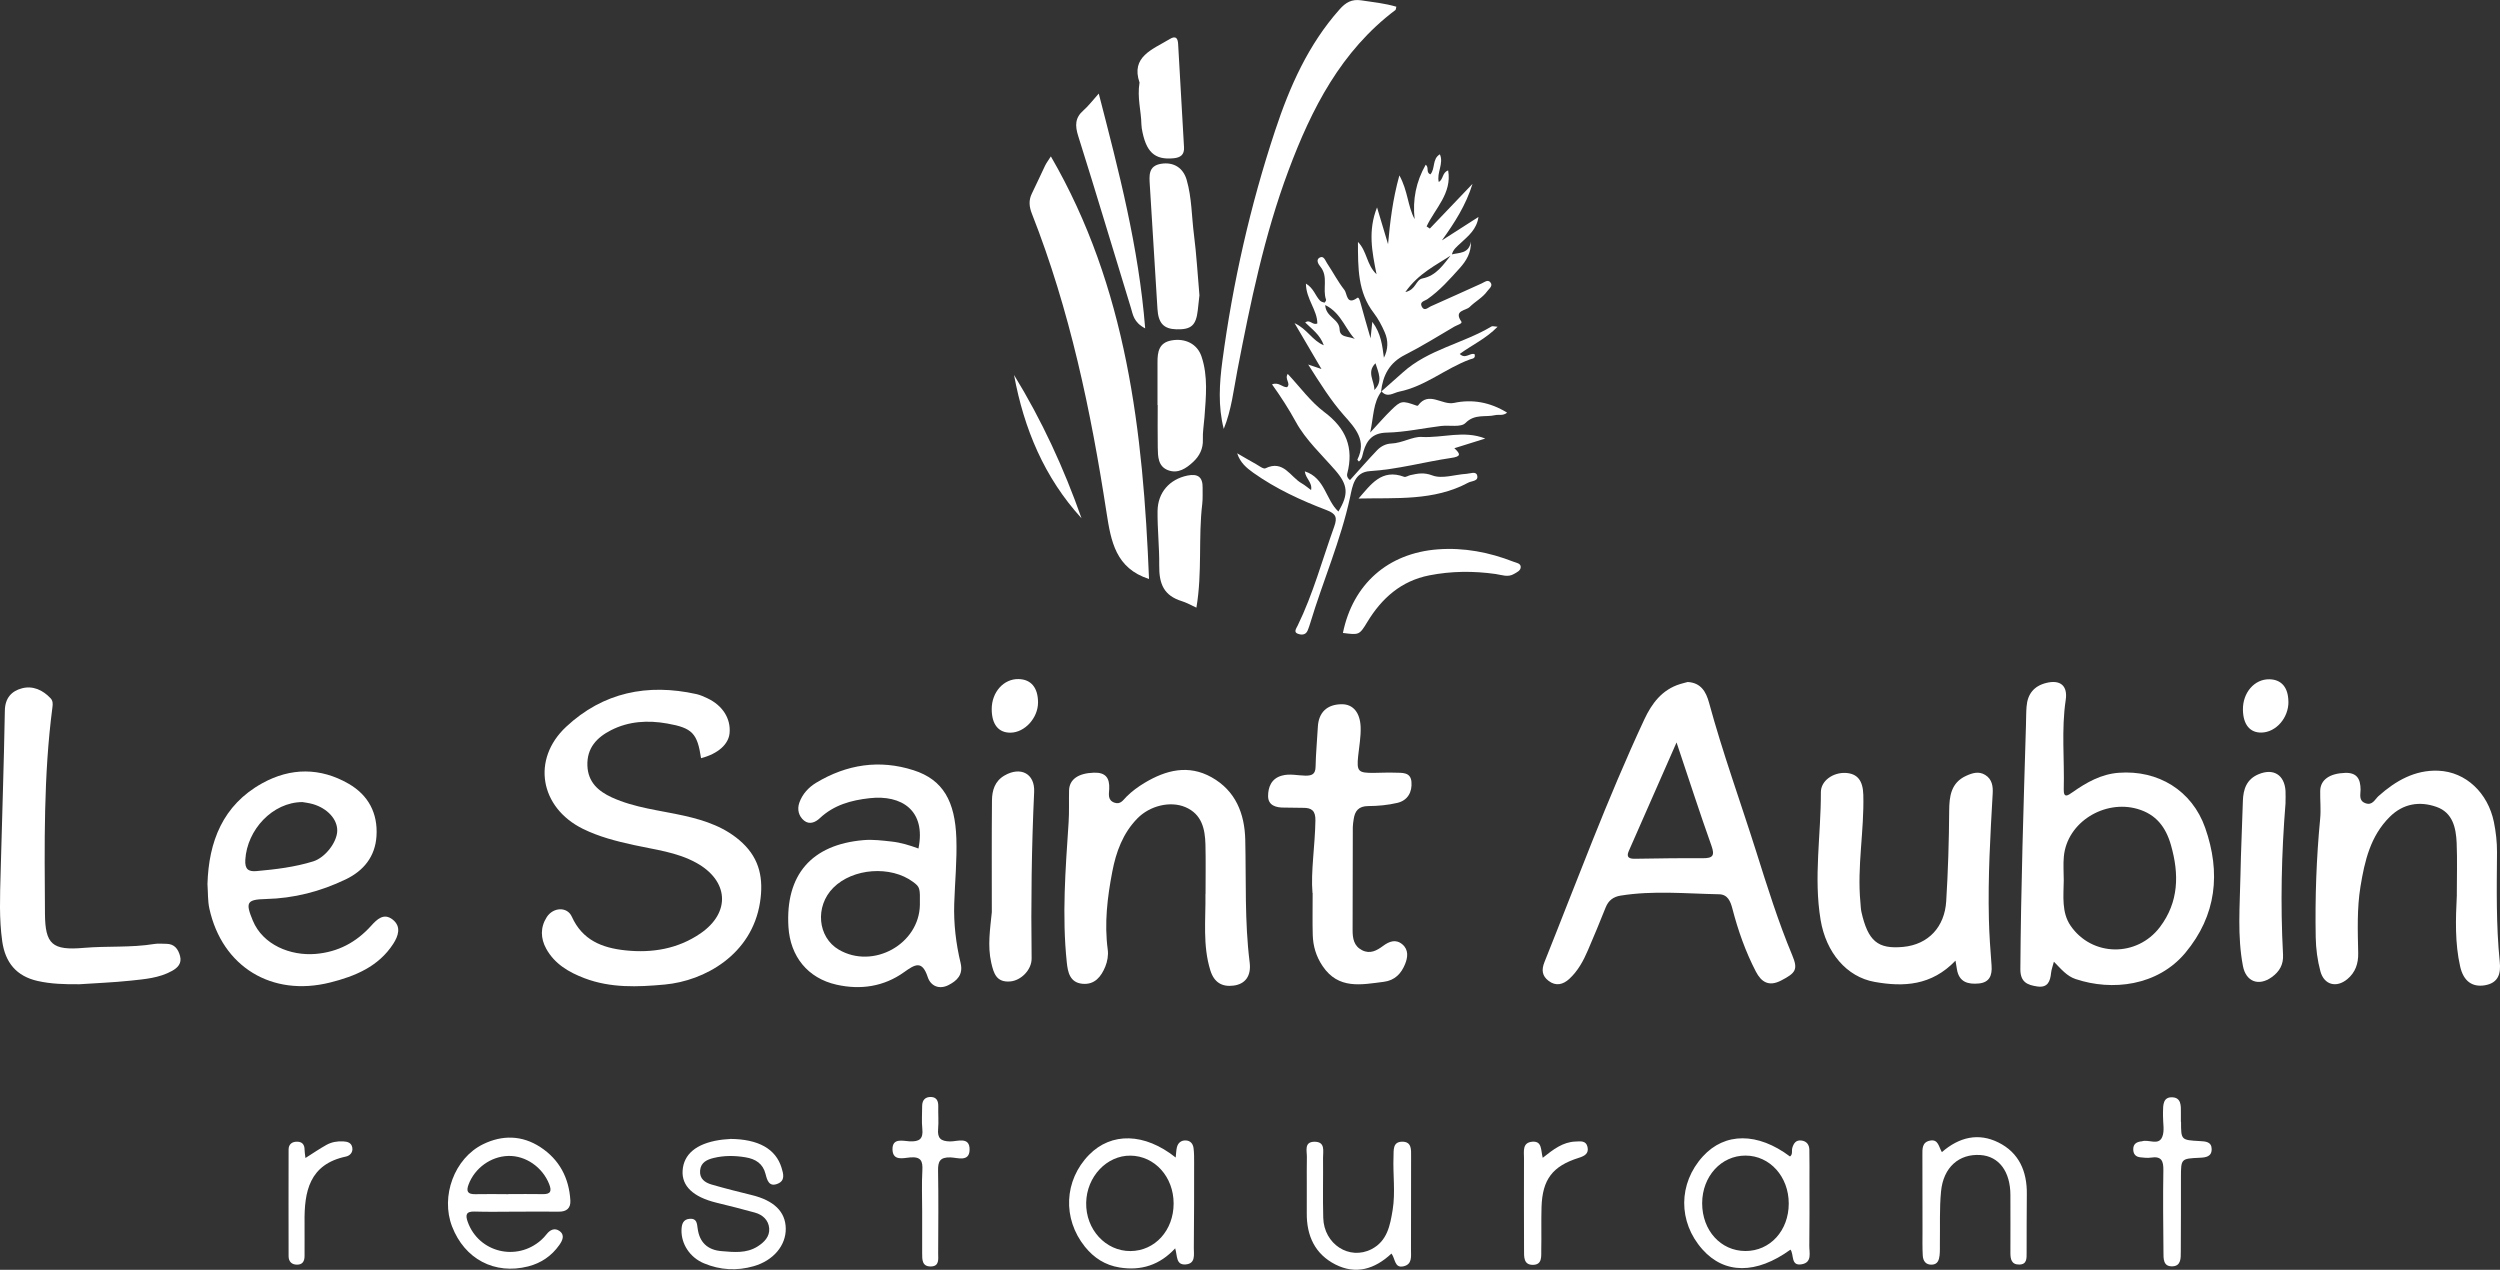 <svg xmlns="http://www.w3.org/2000/svg" id="uuid-b965b24e-0989-4304-ad54-b4e90e3d5d7f" viewBox="0 0 494.9 251.37"><rect x="0" y="0" width="494.9" height="251.37" fill="#333333" stroke="none"/><defs><style>.uuid-6d3a8dc6-03af-4878-9221-7837f5041bfc{fill:#fff;stroke-width:0px;}</style></defs><path class="uuid-6d3a8dc6-03af-4878-9221-7837f5041bfc" d="m334.12,135.01c2.61.16,3.61,1.94,4.2,4.09,2.71,9.95,6.23,19.65,9.34,29.48,2.18,6.91,4.34,13.84,7.14,20.54,1.17,2.8.69,3.49-2.24,5-2.39,1.23-3.88.3-4.96-1.77-2.06-3.97-3.54-8.17-4.66-12.49-.38-1.47-.95-2.8-2.63-2.83-6.51-.12-13.02-.78-19.52.27-1.41.23-2.38.95-2.93,2.33-1.12,2.84-2.31,5.66-3.51,8.47-.9,2.12-2,4.13-3.71,5.7-1.21,1.1-2.63,1.48-4.07.38-1.3-.98-1.45-2.17-.83-3.72,6.44-16.07,12.44-32.32,19.76-48.02,1.48-3.18,3.51-5.91,7.09-7.02.5-.16,1.02-.27,1.51-.41Zm-2.23,11.96c-3.33,7.56-6.41,14.54-9.47,21.53-.53,1.21.1,1.52,1.24,1.5,4.48-.07,8.96-.14,13.44-.11,1.94.01,2.41-.48,1.7-2.47-2.34-6.56-4.47-13.19-6.91-20.45Z"></path><path class="uuid-6d3a8dc6-03af-4878-9221-7837f5041bfc" d="m138.78,150.09c-.74-4.91-1.7-5.99-6.73-6.87-3.8-.67-7.58-.46-11.09,1.33-2.82,1.44-4.8,3.52-4.68,7.01.12,3.29,2.17,5.07,4.85,6.3,4.53,2.07,9.5,2.55,14.29,3.62,4.26.96,8.32,2.33,11.57,5.4,3.43,3.24,4.18,7.15,3.46,11.77-1.64,10.4-11.02,15.52-18.84,16.25-5.42.5-10.73.71-15.9-1.25-3.1-1.18-5.92-2.82-7.58-5.84-1.13-2.05-1.19-4.23.1-6.25,1.27-1.99,4.06-2.13,4.97-.09,2.1,4.65,5.98,6.17,10.58,6.66,5.33.57,10.41-.29,14.87-3.34,6.06-4.15,5.61-10.47-.85-14.01-3.86-2.12-8.19-2.58-12.39-3.51-3.45-.76-6.85-1.63-10.03-3.2-8.5-4.2-10.2-13.78-3.29-20.21,7.31-6.82,16.11-8.6,25.77-6.46.76.17,1.5.51,2.22.85,2.98,1.42,4.6,4,4.35,6.85-.19,2.25-2.31,4.12-5.65,4.99Z"></path><path class="uuid-6d3a8dc6-03af-4878-9221-7837f5041bfc" d="m406.59,190.38c-.23.89-.49,1.55-.56,2.23-.17,1.68-.67,2.97-2.73,2.67-1.97-.29-3.36-.85-3.35-3.43.11-16.1.63-32.19,1.11-48.28.04-1.23.02-2.47.12-3.7.19-2.47,1.45-4.07,3.91-4.68,2.8-.69,4.26.58,3.84,3.37-.88,5.87-.23,11.78-.39,17.67-.05,1.88.83,1.24,1.74.6,2.76-1.94,5.67-3.59,9.13-3.85,7.81-.59,14.53,3.5,17.13,10.9,3.11,8.86,2.26,17.32-3.93,24.74-5.49,6.57-14.51,7.61-21.73,5.19-1.74-.58-2.86-1.98-4.29-3.43Zm1.95-16.08c-.04,3.06-.45,6.33,1.35,8.95,4.23,6.16,13.14,6.27,17.68.28,3.75-4.95,3.84-10.47,2.19-16.24-1.02-3.56-2.93-6.08-6.61-7.15-6.51-1.89-13.95,2.59-14.59,9.41-.15,1.57-.02,3.17-.02,4.75Z"></path><path class="uuid-6d3a8dc6-03af-4878-9221-7837f5041bfc" d="m273.48,77.47c-1.68,2.23-1.53,4.9-2.24,8.16,1.74-1.87,2.87-3.19,4.11-4.4,2-1.96,2.2-1.95,5.11-.92.07.03.21.02.25-.03,2.14-2.95,4.74,0,7.14-.52,3.57-.77,7.12-.16,10.5,1.93-.83.68-1.65.33-2.35.49-1.95.46-4.05-.31-5.9,1.56-.89.91-3.2.39-4.85.59-3.57.44-7.13,1.23-10.71,1.31-2.79.06-3.95,1.45-4.62,3.7-.22.73-.23,1.5-.91,2.03-.13-.16-.33-.33-.3-.39,1.89-3.78-.41-6.22-2.67-8.77-2.61-2.95-4.69-6.3-7.07-10.05,1.02.34,1.6.54,2.63.89-1.79-3.05-3.39-5.77-5.33-9.08,2.56,1.19,3.48,3.44,5.79,4.38-.75-2.12-2.35-3.19-3.68-4.51.96-.71,1.44.63,2.4.19,0-2.65-2.23-4.81-2.26-7.89,1.56.93,1.86,2.42,2.78,3.36.21.22.57.34.88.41.07.02.38-.42.33-.57-.76-2.11.5-4.55-1.11-6.53-.42-.51-.96-1.38-.16-1.82.83-.45,1.12.61,1.47,1.13,1.17,1.75,2.14,3.64,3.44,5.29.55.69.38,3.13,2.55,1.55.31-.23.54.69.68,1.19.55,2.06,1.16,4.1,1.94,6.83.15-1.42.22-2.14.34-3.27,1.76,2.34,1.97,4.71,2.3,7.11.85-1.65.89-3.38.16-5.04-.58-1.34-1.29-2.68-2.18-3.84-3.16-4.1-3.11-8.87-3.12-14.05,1.83,1.87,1.68,4.53,3.68,6.4-.9-4.49-1.73-8.62.1-13.23.83,2.77,1.51,5.02,2.18,7.28.4-4.43.9-8.76,2.24-13.62,1.71,3.1,1.64,6.11,3.02,8.66-.43-3.86.28-7.4,2.19-10.77.73.53-.03,1.47.92,1.92,1.01-1.1.33-3.08,1.89-3.98.81,1.84-.67,3.62-.22,5.49.94-.56.66-1.89,1.86-2.3.78,4.54-2.59,7.52-4.27,11.08.21.14.43.29.64.43,2.82-2.95,5.64-5.9,8.45-8.85-1.3,4.2-3.56,7.72-6.06,11.19,2.41-1.55,4.83-3.09,7.24-4.64-.35,2.47-2.02,3.76-3.49,5.14-.76.71-1.56,1.29-1.79,2.36-3.1,2.04-6.58,3.65-9.2,7.37,2.18-.48,2-2.42,3.4-2.7,2.77-.55,4.15-2.76,5.73-4.74,1.51-.4,3.47-.1,3.85-2.56.09,2.22-.95,3.86-2.19,5.24-1.99,2.21-3.97,4.46-6.46,6.19-.47.33-1.57.46-1.08,1.44.51,1.01,1.22.21,1.77-.04,3.38-1.49,6.73-3.03,10.09-4.54.54-.24,1.17-.81,1.68-.27.67.72-.19,1.28-.55,1.78-.93,1.31-2.4,2.05-3.51,3.16-.74.74-3.22.63-1.64,2.88.28.4-.85.69-1.35.98-3.25,1.9-6.45,3.91-9.81,5.61-3.09,1.56-4.38,4.06-4.74,7.29l.07-.07Zm-11.14-17.09c.1,2.44,2.8,2.73,2.85,4.84.05,2.1,2.87.99,3.7,2.54-2.48-2.03-3.09-5.67-6.56-7.38Zm9.95,11.53c-1.81,1.8-.19,3.47-.22,5.3,1.75-1.77.78-3.46.22-5.3Z"></path><path class="uuid-6d3a8dc6-03af-4878-9221-7837f5041bfc" d="m181.82,167.96c1.53-7.54-3.34-10.66-9.67-9.95-3.7.41-7.07,1.35-9.85,3.95-.9.85-2.06,1.33-3.11.5-1.08-.87-1.43-2.22-.95-3.57.61-1.71,1.82-3.03,3.35-3.95,6.05-3.63,12.52-4.63,19.27-2.46,5.86,1.88,8.21,6.18,8.46,13.46.15,4.3-.28,8.62-.42,12.94-.13,3.97.34,7.91,1.26,11.75.56,2.34-.72,3.52-2.4,4.38-1.81.92-3.52.21-4.11-1.6-1.11-3.36-2.5-2.52-4.68-.96-3.99,2.86-8.61,3.55-13.36,2.48-5.72-1.28-9.17-5.6-9.53-11.44-.62-10.31,4.57-16.3,14.87-17.18,1.86-.16,3.69.08,5.53.28,1.85.2,3.59.74,5.33,1.38Zm.28,11.14c.05-3.36,0-3.5-1.34-4.51-4.42-3.29-11.94-2.74-15.81,1.16-3.66,3.68-3.1,9.8,1.11,12.25,6.8,3.96,15.93-1.11,16.04-8.9Z"></path><path class="uuid-6d3a8dc6-03af-4878-9221-7837f5041bfc" d="m238.65,176.95c0-3.26.06-6.52-.02-9.78-.08-3.09-.72-6-3.97-7.39-3.01-1.28-7.05-.27-9.49,2.22-2.89,2.94-4.24,6.67-4.98,10.55-.98,5.09-1.6,10.24-.9,15.46.15,1.08-.07,2.33-.49,3.35-.8,1.94-2.06,3.61-4.5,3.39-2.54-.23-2.92-2.35-3.12-4.25-.97-9.24-.25-18.46.36-27.68.14-2.11.04-4.23.09-6.34.06-2.22,1.85-3.42,4.91-3.52,2.34-.08,3.15,1.05,3.04,3.24-.05,1-.35,2.19,1.02,2.69,1.22.45,1.75-.54,2.41-1.19,1.07-1.07,2.27-1.94,3.56-2.72,4.24-2.54,8.67-3.68,13.26-1.12,4.78,2.67,6.56,7.21,6.68,12.37.19,8.09-.14,16.2.87,24.27.34,2.69-.85,4.31-3.2,4.61-2.27.29-3.83-.63-4.57-2.98-1.56-4.98-.91-10.11-.98-15.18Z"></path><path class="uuid-6d3a8dc6-03af-4878-9221-7837f5041bfc" d="m486.35,177.16c0-3.43.11-6.87-.03-10.3-.13-2.98-.78-5.99-3.97-7.12-3.35-1.19-6.63-.67-9.28,1.97-3.83,3.8-4.96,8.73-5.79,13.8-.71,4.37-.54,8.77-.45,13.17.04,2.06-.55,3.82-2.15,5.15-2.15,1.78-4.6,1.16-5.33-1.54-.59-2.18-.89-4.49-.93-6.75-.14-7.83.13-15.66.88-23.46.18-1.83-.03-3.7.01-5.54.05-2.2,1.9-3.44,4.93-3.54,2.37-.08,3.05,1.24,3.06,3.31,0,.99-.42,2.2.98,2.7,1.37.49,1.84-.75,2.56-1.41,3.39-3.03,7.22-5.22,11.85-5.03,5.48.22,9.82,4.42,11,10.14.4,1.97.63,3.97.62,6.01-.06,7.21-.19,14.43.54,21.63.24,2.32-.2,4.24-2.97,4.7-2.45.4-4.2-.79-4.86-3.7-1.06-4.66-.9-9.43-.66-14.18Z"></path><path class="uuid-6d3a8dc6-03af-4878-9221-7837f5041bfc" d="m387.11,190.17c-4.75,4.97-10.3,5.23-16,4.21-5.58-.99-9.62-5.83-10.7-12.25-1.41-8.43.08-16.87.05-25.3,0-2.31,2.46-3.95,4.91-3.82,2.34.13,3.41,1.53,3.49,4.31.2,7.13-1.26,14.21-.57,21.35.06.61.06,1.24.19,1.83,1.31,5.81,3.24,7.42,8.26,6.95,5.01-.47,8.22-3.96,8.53-9.04.37-5.98.55-11.95.59-17.94.02-2.77.33-5.52,3.36-6.89,1.25-.57,2.51-.96,3.78-.17,1.37.85,1.56,2.27,1.47,3.71-.47,8.26-.95,16.53-.75,24.81.07,3.07.29,6.14.53,9.21.15,1.95-.41,3.35-2.53,3.55-2.11.2-3.9-.26-4.32-2.77-.07-.41-.14-.83-.29-1.75Z"></path><path class="uuid-6d3a8dc6-03af-4878-9221-7837f5041bfc" d="m41.07,175c.25-8.38,3.02-15.61,10.83-19.94,5.63-3.12,11.5-3.15,17.13.1,3.9,2.26,5.79,5.83,5.5,10.36-.26,4.06-2.54,6.86-6.11,8.57-4.98,2.39-10.22,3.75-15.79,3.88-3.82.09-4.07.69-2.58,4.28,2,4.82,7.48,7,12.41,6.59,4.45-.37,8.05-2.29,11.01-5.57,1.14-1.26,2.5-2.63,4.28-1.22,1.75,1.4,1.08,3.26.11,4.77-2.92,4.53-7.57,6.44-12.52,7.68-11.55,2.89-21.36-3.13-23.89-14.62-.34-1.53-.26-3.15-.38-4.86Zm18.79-16.22c-5.91.03-10.95,5.48-11.3,11.43-.11,1.88.62,2.38,2.25,2.23,3.78-.34,7.54-.79,11.19-1.92,2.38-.74,4.74-3.81,4.76-6.09.02-2.25-1.93-4.4-4.82-5.25-.84-.24-1.72-.33-2.07-.4Z"></path><path class="uuid-6d3a8dc6-03af-4878-9221-7837f5041bfc" d="m227.47,114.62c-6.61-2.11-7.54-7.47-8.41-13.08-3.1-20.19-7.27-40.13-14.78-59.22-.55-1.4-.68-2.67,0-4.03.9-1.81,1.71-3.66,2.59-5.47.3-.62.73-1.17,1.16-1.86,15.07,26,18.26,54.57,19.43,83.66Z"></path><path class="uuid-6d3a8dc6-03af-4878-9221-7837f5041bfc" d="m15.59,194.84c-2.74.02-5.47-.04-8.16-.65-4.17-.95-6.39-3.62-6.99-7.85-.63-4.48-.44-8.96-.32-13.44.28-10.74.65-21.49.84-32.23.04-2.51,1.35-3.87,3.38-4.41,2.15-.57,4.15.33,5.69,1.99.45.49.44,1.11.35,1.75-1.78,13.58-1.57,27.22-1.48,40.87.04,6.06,1.44,7.32,7.69,6.77,4.65-.4,9.33-.01,13.96-.77.77-.13,1.58-.03,2.38-.03,1.6.01,2.34,1.03,2.71,2.41.39,1.46-.45,2.33-1.6,2.96-2.54,1.41-5.39,1.62-8.18,1.92-3.42.36-6.86.49-10.28.72Z"></path><path class="uuid-6d3a8dc6-03af-4878-9221-7837f5041bfc" d="m259.82,176.77c-.36-4.19.5-9.26.58-14.36.03-1.91-.73-2.51-2.44-2.49-1.23.02-2.47-.07-3.7-.05-1.67.03-3.22-.42-3.23-2.27,0-1.74.62-3.47,2.7-4.05,1.58-.45,3.15-.02,4.73,0,1.26,0,1.94-.29,1.97-1.75.05-2.63.31-5.26.45-7.9.15-2.88,1.82-4.48,4.75-4.49,2.25-.01,3.61,1.69,3.72,4.49.07,1.95-.29,3.84-.49,5.76-.32,3.06.02,3.36,3.06,3.34,1.41-.01,2.82-.1,4.23-.04,1.37.05,3.09-.18,3.26,1.81.17,2.03-.74,3.69-2.8,4.17-1.87.44-3.83.62-5.75.63-1.9.01-2.66.95-2.89,2.63-.07.52-.17,1.04-.17,1.56-.02,6.78-.02,13.55-.04,20.33,0,1.66.22,3.17,1.89,4.02,1.59.8,2.9.06,4.13-.85,1.23-.91,2.53-1.42,3.84-.31,1.27,1.08,1.06,2.6.53,3.9-.75,1.85-2,3.23-4.22,3.51-4.48.57-8.98,1.55-12.12-3.13-1.27-1.89-1.88-3.93-1.94-6.15-.07-2.46-.02-4.93-.02-8.32Z"></path><path class="uuid-6d3a8dc6-03af-4878-9221-7837f5041bfc" d="m242.25,84.89c-1.15-4.48-.85-9.03-.27-13.41,2.07-15.52,5.52-30.77,10.45-45.65,2.88-8.7,6.55-17,12.75-23.97,1.23-1.39,2.41-2.07,4.3-1.79,2.33.35,4.67.59,6.94,1.26-.09.33-.08.57-.18.65-10.77,8.12-16.6,19.54-21.17,31.77-4.79,12.81-7.53,26.14-10.11,39.52-.75,3.89-1.17,7.86-2.7,11.62Z"></path><path class="uuid-6d3a8dc6-03af-4878-9221-7837f5041bfc" d="m196.34,180.57c0-7.38-.04-14.75.03-22.13.02-1.97.56-3.81,2.48-4.92,3.18-1.85,6.05-.39,5.87,3.27-.51,10.98-.64,21.95-.5,32.94.03,2.22-2.07,4.39-4.27,4.56-2.68.2-3.24-1.56-3.73-3.74-.75-3.33-.21-6.66.12-9.97Z"></path><path class="uuid-6d3a8dc6-03af-4878-9221-7837f5041bfc" d="m452.45,158.92c-.81,10.01-1.04,20.03-.5,30.05.11,2-.73,3.39-2.24,4.47-2.58,1.85-5.11.9-5.7-2.22-1.13-5.92-.6-11.91-.49-17.88.09-4.92.34-9.84.48-14.77.07-2.36.75-4.33,3.12-5.31,2.93-1.22,5.1.12,5.32,3.28.05.79,0,1.58,0,2.38Z"></path><path class="uuid-6d3a8dc6-03af-4878-9221-7837f5041bfc" d="m294.01,86.82c-1.98.62-3.97,1.24-6.11,1.91,1.35,1.22,1.24,1.65-.6,1.92-5.37.79-10.63,2.27-16.08,2.61-3.14.19-3.49,3-3.95,5.13-1.85,8.58-5.37,16.6-7.89,24.95-.15.5-.32,1-.52,1.48-.42,1.01-1.39.87-2.03.6-.77-.32-.19-1.07.04-1.55,3.08-6.3,4.89-13.07,7.25-19.63.66-1.83.33-2.55-1.49-3.25-5.09-1.94-10.04-4.22-14.51-7.39-1.35-.96-2.62-2.02-3.21-3.87,1.24.72,2.47,1.45,3.72,2.14.61.34,1.47,1.03,1.87.84,3.6-1.76,4.93,1.72,7.2,2.98.6.34,1.13.81,1.84,1.32.3-1.52-1.08-2.24-1.24-3.7,4.02,1.29,4.14,5.65,6.65,7.95,2.08-3.44,1.88-5.27-.6-8.14-2.71-3.12-5.87-6.03-7.82-9.59-1.39-2.54-2.95-4.97-4.72-7.44,1.33-.53,2,.6,2.97.56.83-.74-.55-1.58.14-2.63,2.44,2.6,4.52,5.51,7.25,7.56,4.3,3.22,5.86,7.05,4.53,12.17-.14.55.16,1.02.54,1.29,1.79-1.98,3.54-3.99,5.38-5.92.74-.77,1.73-1.28,2.82-1.32,2.11-.08,4.23-1.4,5.97-1.3,4.21.23,8.38-1.37,12.6.31Z"></path><path class="uuid-6d3a8dc6-03af-4878-9221-7837f5041bfc" d="m232.74,229.15c.09-.82.1-1.44.24-2.03.21-.85.8-1.38,1.71-1.36.93.01,1.46.63,1.58,1.48.13.95.12,1.93.12,2.89,0,5.63,0,11.27-.06,16.9-.01,1.32.41,3.15-1.66,3.28-1.91.12-1.58-1.72-2.03-3.19-3.05,3.31-6.73,4.48-11.02,3.79-2.84-.46-5.07-1.9-6.85-4.11-4.47-5.57-4.13-13.13.82-18.19,4.41-4.5,10.99-4.38,17.15.53Zm-.41,9.09c0-5.26-3.73-9.41-8.53-9.47-4.7-.06-8.68,4.16-8.78,9.31-.11,5.29,3.85,9.61,8.77,9.58,4.85-.03,8.54-4.1,8.54-9.41Z"></path><path class="uuid-6d3a8dc6-03af-4878-9221-7837f5041bfc" d="m354.44,247.38c-6.77,4.9-13.06,4.87-17.43-.05-4.84-5.44-4.8-13.04.09-18.41,4.36-4.78,10.86-4.78,17.25.02.59-.44.29-1.12.45-1.68.27-.95.74-1.62,1.82-1.48,1.03.13,1.54.84,1.56,1.82.04,2.11.02,4.22.02,6.34,0,4.23.03,8.45-.03,12.67-.02,1.38.61,3.31-1.52,3.67-2.2.38-1.47-1.92-2.21-2.91Zm-.34-9.13c0-5.32-3.73-9.47-8.54-9.49-4.83-.02-8.59,4.11-8.6,9.43,0,5.38,3.66,9.44,8.55,9.46,4.89.02,8.59-4.03,8.59-9.4Z"></path><path class="uuid-6d3a8dc6-03af-4878-9221-7837f5041bfc" d="m102.17,239.86c-2.73,0-5.46.07-8.19-.02-1.77-.06-1.87.7-1.38,2.07,2.17,6.02,9.67,7.88,14.53,3.57.39-.35.75-.74,1.08-1.16.69-.88,1.59-1.3,2.52-.65,1.16.81.61,1.91,0,2.78-1.52,2.17-3.62,3.6-6.18,4.25-6.65,1.68-12.57-1.45-15.06-7.91-2.3-5.97.45-13.5,6.14-16.28,3.8-1.86,7.71-1.79,11.32.56,3.78,2.46,5.7,6.11,5.96,10.58.09,1.51-.75,2.23-2.28,2.21-2.82-.03-5.64,0-8.46,0h0Zm-1.52-3.48c2.28,0,4.56-.03,6.84.01,1.58.03,1.74-.67,1.23-1.97-1.31-3.35-4.65-5.69-8.11-5.59-3.44.09-6.62,2.4-7.84,5.63-.51,1.34-.23,1.97,1.3,1.94,2.19-.05,4.38-.01,6.58,0Z"></path><path class="uuid-6d3a8dc6-03af-4878-9221-7837f5041bfc" d="m237.44,58.46c-.1.88-.21,1.93-.33,2.98-.34,2.98-1.3,3.83-4.23,3.75-2.54-.07-3.58-1.24-3.75-4.05-.49-8.15-1.01-16.3-1.51-24.45-.11-1.87-.36-3.86,2.25-4.27,2.52-.39,4.36.84,5.04,3.18,1.03,3.56.98,7.27,1.45,10.9.5,3.91.72,7.86,1.08,11.96Z"></path><path class="uuid-6d3a8dc6-03af-4878-9221-7837f5041bfc" d="m144.51,225.46c5.69.03,9.07,2.02,10.2,5.69.38,1.23.76,2.56-.76,3.18-1.7.7-2.09-.68-2.4-1.92-.52-2.07-1.98-2.98-3.97-3.31-2.11-.35-4.22-.38-6.3.13-1.3.32-2.55.86-2.69,2.49-.14,1.66.99,2.4,2.31,2.78,2.61.76,5.25,1.42,7.9,2.07,4.42,1.08,6.7,3.29,6.75,6.62.05,3.36-2.44,6.35-6.36,7.47-3.32.95-6.64.77-9.83-.57-2.81-1.17-4.51-3.85-4.45-6.58.03-1.2.32-2.15,1.66-2.24,1.35-.09,1.4.88,1.54,1.93.36,2.73,1.96,4.24,4.69,4.47,2.44.2,4.93.5,7.17-.92,1.32-.83,2.43-1.95,2.3-3.59-.13-1.63-1.29-2.69-2.85-3.12-2.54-.71-5.1-1.34-7.66-1.97-4.53-1.12-6.82-3.28-6.63-6.32.2-3.25,2.68-5.34,7.24-6.06.87-.14,1.75-.17,2.14-.21Z"></path><path class="uuid-6d3a8dc6-03af-4878-9221-7837f5041bfc" d="m229.14,80.18c0-2.81.01-5.62,0-8.43-.01-2.06.26-3.91,2.77-4.36,2.73-.49,5.11.7,5.94,3.18,1.32,3.92.88,7.98.59,11.99-.11,1.48-.38,2.96-.32,4.45.07,1.81-.66,3.26-1.92,4.43-1.38,1.29-3.01,2.39-4.98,1.64-1.98-.76-2-2.7-2.03-4.46-.05-2.81-.01-5.62-.01-8.43h-.03Z"></path><path class="uuid-6d3a8dc6-03af-4878-9221-7837f5041bfc" d="m275.46,248.15c-3.38,3.16-7.09,4.19-11.08,2.18-4.07-2.06-5.74-5.7-5.69-10.2.04-3.7-.04-7.4.02-11.1.02-1.18-.6-3,1.51-3.01,2.19,0,1.68,1.85,1.69,3.17.04,3.96-.07,7.93.04,11.89.13,5.21,5.16,8.46,9.55,6.21,3.13-1.61,3.69-4.73,4.19-7.77.57-3.49.03-7.03.17-10.55.05-1.29-.19-2.95,1.73-2.96,1.91,0,1.75,1.62,1.75,2.93,0,6.17,0,12.33-.02,18.5,0,1.29.27,2.85-1.48,3.24-1.81.41-1.59-1.48-2.39-2.53Z"></path><path class="uuid-6d3a8dc6-03af-4878-9221-7837f5041bfc" d="m384.4,228.09c3.45-3.01,7.25-3.88,11.18-1.94,4.1,2.02,5.71,5.73,5.65,10.24-.05,3.88-.02,7.76-.04,11.63,0,1.07.08,2.29-1.45,2.31-1.57.03-1.77-1.11-1.76-2.37.02-3.79,0-7.58,0-11.37,0-4.67-2.27-7.7-5.94-7.94-4.22-.28-7.33,2.42-7.79,7.19-.33,3.41-.17,6.86-.23,10.3-.01.79.03,1.59-.06,2.38-.11.9-.36,1.78-1.51,1.83-1.24.06-1.76-.75-1.82-1.81-.09-1.58-.05-3.17-.05-4.76,0-5.02-.01-10.05-.02-15.07,0-1.25-.12-2.61,1.54-2.92,1.6-.3,1.68,1.2,2.32,2.3Z"></path><path class="uuid-6d3a8dc6-03af-4878-9221-7837f5041bfc" d="m226.7,65.01c-2.32-1.23-2.42-2.76-2.82-4.04-3.49-11.34-6.86-22.71-10.43-34.02-.66-2.09-.66-3.63,1.05-5.12.98-.85,1.76-1.92,3.01-3.31,3.97,15.39,7.9,30.31,9.19,46.49Z"></path><path class="uuid-6d3a8dc6-03af-4878-9221-7837f5041bfc" d="m236.84,120.29c-1.12-.51-1.96-1-2.87-1.28-3.56-1.1-4.54-3.38-4.49-7.1.04-3.55-.37-7.16-.33-10.75.05-3.67,2.36-6.28,5.92-7.02,2.07-.42,3.04.31,3,2.41-.02,1.06.05,2.12-.07,3.17-.81,6.74.03,13.56-1.16,20.57Z"></path><path class="uuid-6d3a8dc6-03af-4878-9221-7837f5041bfc" d="m225.59,16.37c-1.79-5.17,2.58-6.58,5.99-8.65,1.15-.7,1.57-.19,1.64.95.39,6.84.78,13.68,1.17,20.51.08,1.45-.7,2.02-2.06,2.15-3.79.37-5.52-1.24-6.31-5.95-.04-.26-.06-.52-.07-.79-.04-2.63-.86-5.22-.37-8.23Z"></path><path class="uuid-6d3a8dc6-03af-4878-9221-7837f5041bfc" d="m265.84,125.31c1.98-9.68,8.9-15.81,18.79-16.56,5.18-.39,10.16.57,14.98,2.45.56.22,1.37.3,1.43.97.06.79-.78,1.12-1.35,1.46-1.17.7-2.41.18-3.61,0-4.4-.62-8.8-.59-13.15.27-5.53,1.09-9.39,4.5-12.25,9.22-1.59,2.63-1.65,2.59-4.83,2.18Z"></path><path class="uuid-6d3a8dc6-03af-4878-9221-7837f5041bfc" d="m431.76,222.07c0,3.61,0,3.62,3.75,3.82,1.12.06,2.28.13,2.31,1.54.04,1.55-1.15,1.71-2.39,1.76-3.68.17-3.68.19-3.69,3.85,0,4.93,0,9.87-.03,14.8,0,1.25.04,2.76-1.61,2.84-1.93.1-1.81-1.57-1.82-2.87-.05-5.37-.11-10.75-.02-16.12.04-1.89-.38-2.86-2.46-2.53-.68.11-1.41.01-2.11-.06-.93-.1-1.39-.66-1.39-1.6,0-.99.58-1.4,1.46-1.54.09-.01.18,0,.26-.03,1.34-.44,3.27.91,4.01-.85.51-1.2.14-2.78.16-4.18,0-.26,0-.53,0-.79.02-1.35,0-2.96,1.83-2.89,1.79.07,1.72,1.67,1.71,3.02,0,.62,0,1.23,0,1.85Z"></path><path class="uuid-6d3a8dc6-03af-4878-9221-7837f5041bfc" d="m182.55,239.62c0-2.64-.11-5.29.04-7.92.1-1.85-.26-2.75-2.4-2.58-1.3.1-3.44.79-3.51-1.54-.07-2.4,2.08-1.7,3.38-1.64,1.95.09,2.74-.47,2.52-2.5-.16-1.48-.02-2.99-.03-4.49,0-1.2.64-1.84,1.79-1.79,1.08.05,1.42.81,1.4,1.84-.04,1.5.1,3-.03,4.49-.16,1.85.53,2.44,2.38,2.47,1.42.02,3.92-1.05,3.85,1.68-.06,2.45-2.42,1.52-3.78,1.48-2.09-.06-2.5.79-2.46,2.65.1,5.46.04,10.91.02,16.37,0,1.11.27,2.53-1.43,2.57-1.78.04-1.74-1.36-1.74-2.64,0-2.82,0-5.63,0-8.45Z"></path><path class="uuid-6d3a8dc6-03af-4878-9221-7837f5041bfc" d="m305.4,229.2c2.09-1.66,3.97-3.13,6.49-3.22.95-.04,2.07-.24,2.37,1.05.31,1.33-.57,1.81-1.71,2.17-5.22,1.64-7.22,4.28-7.39,9.77-.08,2.81.01,5.62-.05,8.43-.03,1.25.26,2.98-1.66,2.99-1.87.01-1.75-1.62-1.75-2.94-.02-6.06-.03-12.12-.01-18.19,0-1.35-.37-3.11,1.69-3.25,1.93-.13,1.62,1.68,2.02,3.19Z"></path><path class="uuid-6d3a8dc6-03af-4878-9221-7837f5041bfc" d="m60.48,229.23c1.51-.95,2.79-1.84,4.15-2.59,1.01-.56,2.15-.76,3.33-.69.85.04,1.61.27,1.78,1.22.17.95-.47,1.61-1.25,1.78-7.27,1.53-8.28,6.94-8.2,13.06.03,2.2-.02,4.4,0,6.61,0,1.05-.39,1.74-1.5,1.73-1.03,0-1.65-.6-1.66-1.65-.01-7.05-.02-14.09,0-21.14,0-1.08.73-1.58,1.74-1.55.93.02,1.42.57,1.42,1.54,0,.49.1.99.18,1.69Z"></path><path class="uuid-6d3a8dc6-03af-4878-9221-7837f5041bfc" d="m268.94,98.69c2.41-2.73,4.54-5.98,9.02-4.3.32.12.81-.24,1.23-.33,1.45-.32,2.66-.59,4.37.06,1.92.73,4.46-.18,6.74-.32.73-.04,1.87-.56,2.11.29.34,1.2-1.06,1.08-1.76,1.46-6.8,3.65-14.28,2.97-21.71,3.14Z"></path><path class="uuid-6d3a8dc6-03af-4878-9221-7837f5041bfc" d="m273.4,77.54c1.44-1.27,2.88-2.54,4.31-3.82,5.06-4.56,11.89-5.7,17.56-9.1.18-.11.49.02,1.19.06-2.31,2.39-5.09,3.61-7.49,5.39,1.13,1.1,2.03-.3,2.94.04.25.9-.48.88-.9,1.03-4.84,1.78-8.88,5.35-14.03,6.39-1.11.22-2.36,1.3-3.5-.06,0,0-.08.08-.08.08Z"></path><path class="uuid-6d3a8dc6-03af-4878-9221-7837f5041bfc" d="m453.02,138.91c.03,3.2-2.46,6.05-5.33,6.11-2.29.05-3.63-1.58-3.68-4.49-.06-3.42,2.29-6.12,5.25-6.06,2.39.05,3.73,1.63,3.75,4.44Z"></path><path class="uuid-6d3a8dc6-03af-4878-9221-7837f5041bfc" d="m205.49,139.06c0,3.06-2.62,5.95-5.44,5.98-2.39.03-3.73-1.64-3.73-4.67,0-3.36,2.37-6.01,5.32-5.94,2.47.05,3.84,1.7,3.85,4.63Z"></path><path class="uuid-6d3a8dc6-03af-4878-9221-7837f5041bfc" d="m200.74,74.23c5.5,8.97,9.87,18.46,13.36,28.37-7.37-8.07-11.4-17.73-13.36-28.37Z"></path></svg>